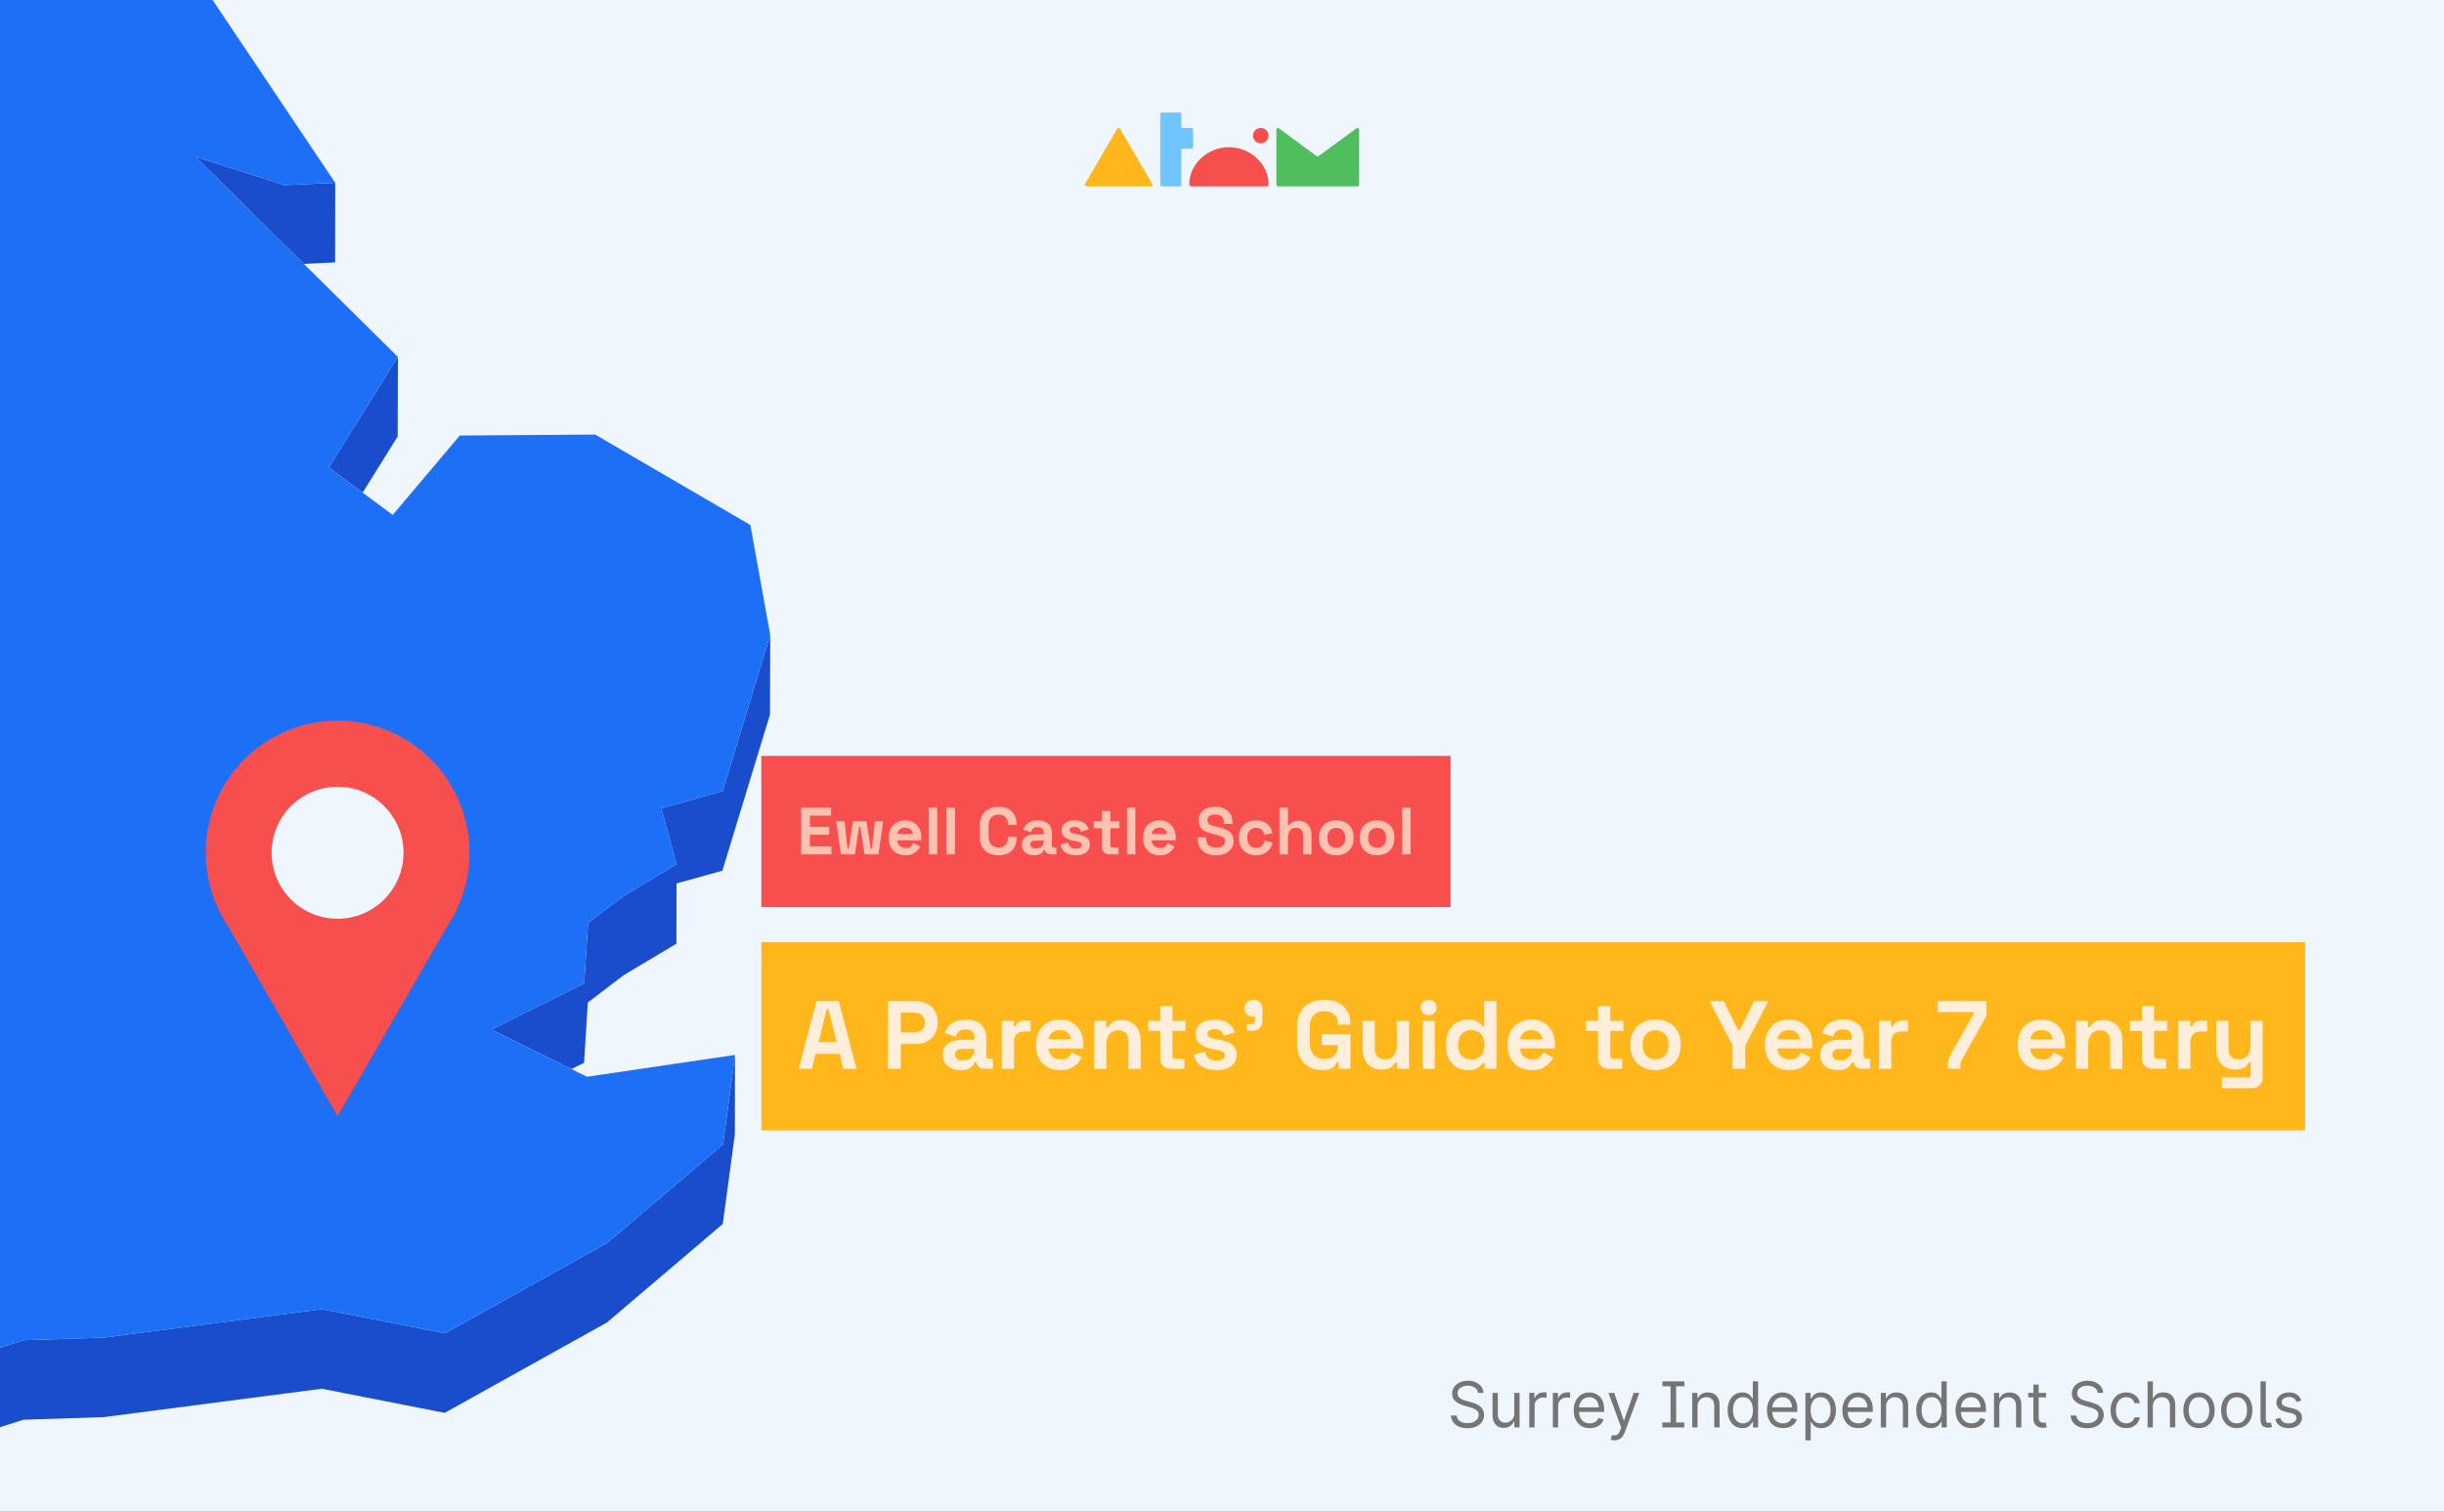<?xml version="1.0" encoding="utf-8"?>
<svg xmlns="http://www.w3.org/2000/svg" fill="none" height="860" viewBox="0 0 1390 860" width="1390">
<rect x="0" y="0" width="1390" height="860" fill="#333333" stroke="none"/>
<g clip-path="url(#clip0_929_1347)">
<path d="M1390 0H0V860H1390V0Z" fill="#F0F6FE"/>
<path d="M172.794 150.127L190.583 149.268L190.661 104.004L161.792 105.33L111.156 89.176L161.714 139.201L172.794 150.127Z" fill="#194DCC"/>
<path d="M206.263 280.223L226.159 248.303L226.315 203.039L186.992 266.019L206.263 280.223Z" fill="#194DCC"/>
<path d="M410.999 450.044L376.123 459.8L384.783 491.641L354.823 509.591L334.459 525.043L332.274 559.382L279.531 585.682L325.018 608.159L332.196 604.569L334.303 570.308L354.667 554.777L384.705 536.828L384.783 502.567L410.843 495.309L437.917 406.497L438.072 361.232L410.999 450.044Z" fill="#194DCC"/>
<path d="M345.378 707.04L253.078 758.47L183.17 744.734L59.27 760.889L13.549 762.372L-44.109 780.556L-60.806 809.041L-129.309 821.294L-154.667 803.734L-282.233 810.446L-295.107 867.339L-338.175 897.151L-470.735 883.806L-519.889 913.774L-528.082 943.351L-543.53 964.741L-567.873 935.311L-619.524 942.811L-619.68 987.991L-567.951 980.581L-543.686 1010L-528.238 988.621L-519.967 958.961L-470.813 929.071L-338.331 942.421L-295.185 912.604L-282.389 855.711L-154.823 848.999L-129.387 866.559L-60.884 854.306L-44.187 825.821L13.393 807.637L59.114 806.154L183.014 789.999L252.922 803.734L345.222 752.304L411.073 696.27L417.939 645.386L418.017 600.121L411.229 651.005L345.378 707.04Z" fill="#194DCC"/>
<path d="M332.269 559.382L334.454 525.043L354.818 509.591L384.778 491.641L376.118 459.8L410.994 450.044L438.068 361.232L426.754 298.642L338.511 247.212L261.503 247.758L223.35 292.945L206.263 280.224L186.992 266.02L226.315 203.04L172.792 150.127L161.712 139.201L111.154 89.176L161.791 105.33L190.659 104.004L61.766 -88.215L-5.88 -111.004L-64.708 -274.893L-68.688 -318.675L-206.709 -430.042L-231.754 -422.159L-263.509 -412.17L-279.972 -407.019L-310.089 -417.477L-263.431 -454.469L-198.595 -480.847L-225.825 -505.197L-244.628 -521.898L-144.603 -672.754L-136.489 -717.707L-105.436 -753.372L-164.733 -806.207L-327.176 -798.013L-371.024 -775.848L-417.213 -752.514L-365.953 -828.449L-370.634 -831.961L-396.225 -850.769L-282.703 -967.287L-286.448 -988.592L-278.178 -1017L-320.31 -1016.69L-453.572 -966.194L-465.821 -998.036L-490.866 -965.96L-505.535 -1003.66L-525.977 -997.645L-564.832 -866.144L-536.9 -830.868L-564.91 -830.712L-593.466 -830.478L-616.795 -719.268L-593.7 -688.675L-599.318 -650.746L-605.169 -611.725L-668.679 -577.074L-662.282 -521.586L-666.651 -512.845L-686 -474.136L-664.31 -465.941L-548.291 -568.411L-543.375 -553.037L-548.369 -544.998L-577.939 -497.08L-596.899 -466.41L-589.409 -427.466L-592.998 -399.917L-611.099 -258.27L-590.657 -258.426L-563.739 -369.715L-550.554 -375.724L-515.522 -353.482L-463.247 -291.204L-480.333 -266.152L-510.918 -221.122L-517.784 -169.067L-540.723 -168.911L-498.591 -98.283L-486.029 -105.385L-481.504 -143.313L-431.882 -105.775L-398.41 -135.587L-329.906 -154.942L-266.318 -178.979L-302.442 -120.135L-328.19 -78.148L-294.016 -14.543L-275.759 18.469L-227.541 28.771L-252.508 67.948L-251.962 145.912L-240.961 173.071L-252.118 178.3L-252.196 178.378L-261.325 182.671L-253.991 207.41L-261.403 206.942L-337.084 202.103L-387.487 222.55L-434.69 182.593L-466.992 205.303L-413.78 251.036L-438.67 274.995L-480.724 315.343L-448.266 322.211L-389.359 293.413L-368.293 377.231L-377.188 387.532L-447.252 468.775L-555.079 518.02L-529.644 546.115L-548.837 561.645L-542.751 571.089L-512.479 589.819L-471.673 578.893L-420.022 557.275L-331.779 605.115L-275.057 637.815L-165.903 574.522L-222.001 643.356L-224.03 653.423L-229.023 678.943L-268.347 679.177H-275.135L-281.845 679.256L-304.783 679.412L-407.07 694.24L-421.192 734.588L-478.461 805.919L-529.8 866.558L-599.318 910.73L-619.525 942.81L-567.875 935.31L-543.532 964.74L-528.083 943.35L-519.891 913.773L-470.737 883.805L-338.177 897.151L-295.108 867.338L-282.235 810.445L-154.668 803.734L-129.311 821.293L-60.807 809.04L-44.111 780.555L13.548 762.371L59.269 760.888L183.169 744.733L253.077 758.469L345.377 707.039L411.228 651.004L418.016 600.12L333.83 612.529L325.013 608.159L279.526 585.682L332.269 559.382Z" fill="#1D6FF5"/>
<path d="M267.003 485.114C267.017 473.37 264.28 461.787 259.013 451.294C253.746 440.801 246.095 431.691 236.675 424.695C227.255 417.699 216.328 413.013 204.772 411.013C193.215 409.012 181.352 409.753 170.133 413.176C158.915 416.598 148.654 422.608 140.174 430.721C131.695 438.834 125.234 448.825 121.309 459.892C117.385 470.959 116.106 482.793 117.576 494.445C119.046 506.096 123.224 517.24 129.774 526.982L160.903 580.953L192.013 634.943L223.142 580.953L254.233 527.058C262.582 514.67 267.03 500.06 267.003 485.114Z" fill="#F74E4E"/>
<path d="M191.995 522.643C212.703 522.643 229.491 505.832 229.491 485.095C229.491 464.358 212.703 447.548 191.995 447.548C171.287 447.548 154.5 464.358 154.5 485.095C154.5 505.832 171.287 522.643 191.995 522.643Z" fill="#F0F6FE"/>
<path d="M721.495 105.047C721.49 105.304 721.382 105.548 721.195 105.726C721.008 105.904 720.757 106.003 720.497 106H677.363C677.101 106 676.85 105.897 676.664 105.715C676.479 105.532 676.375 105.284 676.375 105.026C676.375 93.249 686.797 83.731 698.935 83.731C711.073 83.731 721.495 93.196 721.495 104.972V105.047Z" fill="#F74E4E"/>
<path d="M717.042 81.515C719.494 81.515 721.482 79.555 721.482 77.137C721.482 74.718 719.494 72.758 717.042 72.758C714.59 72.758 712.602 74.718 712.602 77.137C712.602 79.555 714.59 81.515 717.042 81.515Z" fill="#F74E4E"/>
<path d="M655.454 105.015C655.454 105.276 655.349 105.527 655.162 105.712C654.975 105.896 654.721 106 654.456 106H617.999C617.734 106 617.48 105.896 617.293 105.712C617.105 105.527 617 105.276 617 105.015C617.007 104.821 617.067 104.632 617.174 104.469L635.391 73.197C635.488 73.066 635.613 72.959 635.758 72.883C635.903 72.807 636.063 72.764 636.227 72.758C636.391 72.759 636.551 72.799 636.695 72.876C636.839 72.952 636.962 73.063 637.052 73.197L655.281 104.469C655.393 104.63 655.453 104.82 655.454 105.015Z" fill="#FFB71B"/>
<path d="M772.091 72.758C771.909 72.759 771.734 72.82 771.591 72.929L749.878 88.796C749.731 88.904 749.551 88.961 749.367 88.956C749.204 88.959 749.044 88.91 748.911 88.817H748.846L727.317 72.983C727.178 72.882 727.012 72.826 726.84 72.822C726.588 72.836 726.352 72.947 726.184 73.132C726.015 73.316 725.927 73.559 725.939 73.807V105.026C725.933 105.148 725.951 105.27 725.994 105.386C726.036 105.501 726.101 105.607 726.184 105.697C726.268 105.788 726.369 105.861 726.481 105.913C726.594 105.965 726.716 105.995 726.84 106H772.091C772.342 105.989 772.579 105.88 772.75 105.698C772.92 105.515 773.011 105.274 773.002 105.026V73.743C773.011 73.494 772.921 73.251 772.75 73.067C772.58 72.883 772.343 72.772 772.091 72.758Z" fill="#4FBF5E"/>
<path d="M677.594 72.811H672.372C672.241 72.808 672.117 72.755 672.026 72.663C671.934 72.571 671.883 72.448 671.883 72.319V64.985C671.883 64.855 671.857 64.726 671.806 64.606C671.755 64.486 671.681 64.376 671.587 64.285C671.493 64.193 671.382 64.121 671.259 64.072C671.137 64.023 671.006 63.999 670.874 64H660.896C660.631 64 660.377 64.104 660.19 64.289C660.003 64.473 659.898 64.724 659.898 64.985V105.026C659.9 105.285 660.007 105.533 660.194 105.715C660.381 105.898 660.633 106 660.896 106H670.874C671.137 106 671.389 105.898 671.576 105.715C671.763 105.533 671.87 105.285 671.872 105.026V85.112C671.871 85.048 671.883 84.985 671.907 84.925C671.93 84.865 671.966 84.811 672.012 84.765C672.057 84.719 672.112 84.683 672.172 84.658C672.232 84.633 672.296 84.62 672.361 84.62H677.594C677.859 84.62 678.113 84.516 678.3 84.332C678.488 84.147 678.593 83.896 678.593 83.635V73.796C678.593 73.535 678.488 73.284 678.3 73.1C678.113 72.915 677.859 72.811 677.594 72.811Z" fill="#71C5FF"/>
<path d="M840.625 792.364C840.472 791.068 839.85 790.062 838.759 789.347C837.668 788.631 836.33 788.273 834.745 788.273C833.586 788.273 832.571 788.46 831.702 788.835C830.841 789.21 830.168 789.726 829.682 790.382C829.205 791.038 828.966 791.784 828.966 792.619C828.966 793.318 829.132 793.919 829.465 794.422C829.806 794.916 830.24 795.33 830.769 795.662C831.297 795.986 831.851 796.254 832.431 796.467C833.01 796.672 833.543 796.838 834.029 796.966L836.688 797.682C837.37 797.861 838.128 798.108 838.963 798.423C839.807 798.739 840.613 799.169 841.38 799.714C842.155 800.251 842.794 800.942 843.297 801.786C843.8 802.629 844.051 803.665 844.051 804.892C844.051 806.307 843.681 807.585 842.939 808.727C842.206 809.869 841.132 810.777 839.718 811.45C838.311 812.124 836.603 812.46 834.591 812.46C832.716 812.46 831.093 812.158 829.721 811.553C828.357 810.947 827.283 810.104 826.499 809.021C825.723 807.939 825.284 806.682 825.182 805.25H828.455C828.54 806.239 828.873 807.057 829.452 807.705C830.04 808.344 830.782 808.821 831.676 809.136C832.58 809.443 833.551 809.597 834.591 809.597C835.801 809.597 836.888 809.401 837.851 809.009C838.814 808.608 839.577 808.054 840.14 807.347C840.702 806.631 840.983 805.795 840.983 804.841C840.983 803.972 840.74 803.264 840.255 802.719C839.769 802.173 839.13 801.73 838.337 801.389C837.544 801.048 836.688 800.75 835.767 800.494L832.546 799.574C830.5 798.986 828.881 798.146 827.688 797.055C826.495 795.964 825.898 794.537 825.898 792.773C825.898 791.307 826.294 790.028 827.087 788.938C827.888 787.838 828.962 786.986 830.309 786.381C831.664 785.767 833.176 785.46 834.847 785.46C836.534 785.46 838.034 785.763 839.347 786.368C840.659 786.964 841.699 787.783 842.466 788.822C843.242 789.862 843.651 791.043 843.694 792.364H840.625ZM861.23 803.972V792.364H864.247V812H861.23V808.676H861.026C860.565 809.673 859.849 810.521 858.878 811.22C857.906 811.911 856.679 812.256 855.196 812.256C853.969 812.256 852.878 811.987 851.923 811.45C850.969 810.905 850.219 810.087 849.673 808.996C849.128 807.896 848.855 806.511 848.855 804.841V792.364H851.872V804.636C851.872 806.068 852.273 807.21 853.074 808.062C853.884 808.915 854.915 809.341 856.168 809.341C856.918 809.341 857.68 809.149 858.456 808.766C859.24 808.382 859.896 807.794 860.425 807.001C860.962 806.209 861.23 805.199 861.23 803.972ZM869.773 812V792.364H872.688V795.33H872.892C873.25 794.358 873.898 793.57 874.836 792.964C875.773 792.359 876.83 792.057 878.006 792.057C878.228 792.057 878.505 792.061 878.837 792.07C879.169 792.078 879.421 792.091 879.591 792.108V795.176C879.489 795.151 879.255 795.112 878.888 795.061C878.53 795.001 878.151 794.972 877.75 794.972C876.796 794.972 875.944 795.172 875.194 795.572C874.452 795.964 873.864 796.51 873.429 797.209C873.003 797.899 872.79 798.687 872.79 799.574V812H869.773ZM883.168 812V792.364H886.082V795.33H886.287C886.645 794.358 887.293 793.57 888.23 792.964C889.168 792.359 890.224 792.057 891.401 792.057C891.622 792.057 891.899 792.061 892.232 792.07C892.564 792.078 892.815 792.091 892.986 792.108V795.176C892.884 795.151 892.649 795.112 892.283 795.061C891.925 795.001 891.545 794.972 891.145 794.972C890.19 794.972 889.338 795.172 888.588 795.572C887.847 795.964 887.259 796.51 886.824 797.209C886.398 797.899 886.185 798.687 886.185 799.574V812H883.168ZM904.197 812.409C902.305 812.409 900.673 811.991 899.301 811.156C897.938 810.312 896.885 809.136 896.143 807.628C895.411 806.111 895.044 804.347 895.044 802.335C895.044 800.324 895.411 798.551 896.143 797.017C896.885 795.474 897.916 794.273 899.237 793.412C900.567 792.543 902.118 792.108 903.891 792.108C904.913 792.108 905.923 792.278 906.92 792.619C907.918 792.96 908.825 793.514 909.643 794.281C910.462 795.04 911.114 796.045 911.599 797.298C912.085 798.551 912.328 800.094 912.328 801.926V803.205H897.192V800.597H909.26C909.26 799.489 909.038 798.5 908.595 797.631C908.161 796.761 907.538 796.075 906.729 795.572C905.928 795.07 904.982 794.818 903.891 794.818C902.689 794.818 901.649 795.116 900.771 795.713C899.902 796.301 899.233 797.068 898.764 798.014C898.295 798.96 898.061 799.974 898.061 801.057V802.795C898.061 804.278 898.317 805.536 898.828 806.567C899.348 807.589 900.068 808.369 900.989 808.906C901.909 809.435 902.979 809.699 904.197 809.699C904.99 809.699 905.706 809.588 906.345 809.366C906.993 809.136 907.551 808.795 908.02 808.344C908.489 807.884 908.851 807.312 909.107 806.631L912.021 807.449C911.714 808.438 911.199 809.307 910.474 810.057C909.75 810.798 908.855 811.378 907.79 811.795C906.724 812.205 905.527 812.409 904.197 812.409ZM918.263 819.364C917.752 819.364 917.296 819.321 916.895 819.236C916.495 819.159 916.218 819.082 916.064 819.006L916.831 816.347C917.564 816.534 918.212 816.602 918.775 816.551C919.337 816.5 919.836 816.249 920.27 815.797C920.713 815.354 921.118 814.634 921.485 813.636L922.047 812.102L914.786 792.364H918.059L923.479 808.011H923.684L929.104 792.364H932.377L924.042 814.864C923.667 815.878 923.202 816.717 922.648 817.382C922.094 818.055 921.451 818.554 920.718 818.878C919.993 819.202 919.175 819.364 918.263 819.364ZM945.461 788.631V785.818H957.939V788.631H945.461ZM945.461 812V809.188H957.939V812H945.461ZM953.285 785.818V812H950.115V785.818H953.285ZM965.462 800.188V812H962.445V792.364H965.36V795.432H965.615C966.076 794.435 966.775 793.634 967.712 793.028C968.65 792.415 969.86 792.108 971.343 792.108C972.672 792.108 973.836 792.381 974.833 792.926C975.83 793.463 976.605 794.281 977.159 795.381C977.713 796.472 977.99 797.852 977.99 799.523V812H974.973V799.727C974.973 798.185 974.573 796.983 973.772 796.122C972.971 795.253 971.871 794.818 970.473 794.818C969.51 794.818 968.65 795.027 967.891 795.445C967.141 795.862 966.549 796.472 966.114 797.273C965.679 798.074 965.462 799.045 965.462 800.188ZM990.918 812.409C989.282 812.409 987.837 811.996 986.585 811.169C985.332 810.334 984.352 809.158 983.644 807.641C982.937 806.115 982.583 804.312 982.583 802.233C982.583 800.17 982.937 798.381 983.644 796.864C984.352 795.347 985.336 794.175 986.597 793.348C987.859 792.521 989.316 792.108 990.969 792.108C992.248 792.108 993.258 792.321 993.999 792.747C994.749 793.165 995.32 793.642 995.712 794.179C996.113 794.707 996.424 795.142 996.646 795.483H996.901V785.818H999.918V812H997.004V808.983H996.646C996.424 809.341 996.109 809.793 995.7 810.338C995.29 810.875 994.707 811.357 993.948 811.783C993.19 812.2 992.18 812.409 990.918 812.409ZM991.327 809.699C992.538 809.699 993.56 809.384 994.396 808.753C995.231 808.114 995.866 807.232 996.3 806.107C996.735 804.973 996.952 803.665 996.952 802.182C996.952 800.716 996.739 799.433 996.313 798.334C995.887 797.226 995.256 796.365 994.421 795.751C993.586 795.129 992.555 794.818 991.327 794.818C990.049 794.818 988.984 795.146 988.131 795.803C987.288 796.45 986.653 797.332 986.227 798.449C985.809 799.557 985.6 800.801 985.6 802.182C985.6 803.58 985.813 804.849 986.239 805.991C986.674 807.125 987.313 808.028 988.157 808.702C989.009 809.366 990.066 809.699 991.327 809.699ZM1014.1 812.409C1012.2 812.409 1010.57 811.991 1009.2 811.156C1007.84 810.312 1006.78 809.136 1006.04 807.628C1005.31 806.111 1004.94 804.347 1004.94 802.335C1004.94 800.324 1005.31 798.551 1006.04 797.017C1006.78 795.474 1007.81 794.273 1009.14 793.412C1010.47 792.543 1012.02 792.108 1013.79 792.108C1014.81 792.108 1015.82 792.278 1016.82 792.619C1017.82 792.96 1018.72 793.514 1019.54 794.281C1020.36 795.04 1021.01 796.045 1021.5 797.298C1021.98 798.551 1022.23 800.094 1022.23 801.926V803.205H1007.09V800.597H1019.16C1019.16 799.489 1018.94 798.5 1018.49 797.631C1018.06 796.761 1017.44 796.075 1016.63 795.572C1015.83 795.07 1014.88 794.818 1013.79 794.818C1012.59 794.818 1011.55 795.116 1010.67 795.713C1009.8 796.301 1009.13 797.068 1008.66 798.014C1008.19 798.96 1007.96 799.974 1007.96 801.057V802.795C1007.96 804.278 1008.22 805.536 1008.73 806.567C1009.25 807.589 1009.97 808.369 1010.89 808.906C1011.81 809.435 1012.88 809.699 1014.1 809.699C1014.89 809.699 1015.6 809.588 1016.24 809.366C1016.89 809.136 1017.45 808.795 1017.92 808.344C1018.39 807.884 1018.75 807.312 1019 806.631L1021.92 807.449C1021.61 808.438 1021.1 809.307 1020.37 810.057C1019.65 810.798 1018.75 811.378 1017.69 811.795C1016.62 812.205 1015.43 812.409 1014.1 812.409ZM1026.82 819.364V792.364H1029.73V795.483H1030.09C1030.31 795.142 1030.62 794.707 1031.01 794.179C1031.41 793.642 1031.98 793.165 1032.72 792.747C1033.47 792.321 1034.49 792.108 1035.76 792.108C1037.42 792.108 1038.88 792.521 1040.14 793.348C1041.4 794.175 1042.38 795.347 1043.09 796.864C1043.8 798.381 1044.15 800.17 1044.15 802.233C1044.15 804.312 1043.8 806.115 1043.09 807.641C1042.38 809.158 1041.4 810.334 1040.15 811.169C1038.9 811.996 1037.45 812.409 1035.82 812.409C1034.55 812.409 1033.54 812.2 1032.79 811.783C1032.03 811.357 1031.44 810.875 1031.03 810.338C1030.63 809.793 1030.31 809.341 1030.09 808.983H1029.83V819.364H1026.82ZM1029.78 802.182C1029.78 803.665 1030 804.973 1030.43 806.107C1030.87 807.232 1031.5 808.114 1032.34 808.753C1033.17 809.384 1034.2 809.699 1035.41 809.699C1036.67 809.699 1037.72 809.366 1038.56 808.702C1039.42 808.028 1040.06 807.125 1040.48 805.991C1040.92 804.849 1041.13 803.58 1041.13 802.182C1041.13 800.801 1040.92 799.557 1040.5 798.449C1040.08 797.332 1039.44 796.45 1038.59 795.803C1037.75 795.146 1036.69 794.818 1035.41 794.818C1034.18 794.818 1033.15 795.129 1032.31 795.751C1031.48 796.365 1030.85 797.226 1030.42 798.334C1030 799.433 1029.78 800.716 1029.78 802.182ZM1056.99 812.409C1055.09 812.409 1053.46 811.991 1052.09 811.156C1050.73 810.312 1049.67 809.136 1048.93 807.628C1048.2 806.111 1047.83 804.347 1047.83 802.335C1047.83 800.324 1048.2 798.551 1048.93 797.017C1049.67 795.474 1050.71 794.273 1052.03 793.412C1053.36 792.543 1054.91 792.108 1056.68 792.108C1057.7 792.108 1058.71 792.278 1059.71 792.619C1060.71 792.96 1061.61 793.514 1062.43 794.281C1063.25 795.04 1063.9 796.045 1064.39 797.298C1064.87 798.551 1065.12 800.094 1065.12 801.926V803.205H1049.98V800.597H1062.05C1062.05 799.489 1061.83 798.5 1061.38 797.631C1060.95 796.761 1060.33 796.075 1059.52 795.572C1058.72 795.07 1057.77 794.818 1056.68 794.818C1055.48 794.818 1054.44 795.116 1053.56 795.713C1052.69 796.301 1052.02 797.068 1051.55 798.014C1051.08 798.96 1050.85 799.974 1050.85 801.057V802.795C1050.85 804.278 1051.11 805.536 1051.62 806.567C1052.14 807.589 1052.86 808.369 1053.78 808.906C1054.7 809.435 1055.77 809.699 1056.99 809.699C1057.78 809.699 1058.5 809.588 1059.13 809.366C1059.78 809.136 1060.34 808.795 1060.81 808.344C1061.28 807.884 1061.64 807.312 1061.9 806.631L1064.81 807.449C1064.5 808.438 1063.99 809.307 1063.26 810.057C1062.54 810.798 1061.64 811.378 1060.58 811.795C1059.51 812.205 1058.32 812.409 1056.99 812.409ZM1072.72 800.188V812H1069.71V792.364H1072.62V795.432H1072.88C1073.34 794.435 1074.04 793.634 1074.97 793.028C1075.91 792.415 1077.12 792.108 1078.6 792.108C1079.93 792.108 1081.1 792.381 1082.09 792.926C1083.09 793.463 1083.87 794.281 1084.42 795.381C1084.98 796.472 1085.25 797.852 1085.25 799.523V812H1082.24V799.727C1082.24 798.185 1081.83 796.983 1081.03 796.122C1080.23 795.253 1079.13 794.818 1077.74 794.818C1076.77 794.818 1075.91 795.027 1075.15 795.445C1074.4 795.862 1073.81 796.472 1073.38 797.273C1072.94 798.074 1072.72 799.045 1072.72 800.188ZM1098.18 812.409C1096.54 812.409 1095.1 811.996 1093.85 811.169C1092.59 810.334 1091.61 809.158 1090.91 807.641C1090.2 806.115 1089.84 804.312 1089.84 802.233C1089.84 800.17 1090.2 798.381 1090.91 796.864C1091.61 795.347 1092.6 794.175 1093.86 793.348C1095.12 792.521 1096.58 792.108 1098.23 792.108C1099.51 792.108 1100.52 792.321 1101.26 792.747C1102.01 793.165 1102.58 793.642 1102.97 794.179C1103.37 794.707 1103.69 795.142 1103.91 795.483H1104.16V785.818H1107.18V812H1104.27V808.983H1103.91C1103.69 809.341 1103.37 809.793 1102.96 810.338C1102.55 810.875 1101.97 811.357 1101.21 811.783C1100.45 812.2 1099.44 812.409 1098.18 812.409ZM1098.59 809.699C1099.8 809.699 1100.82 809.384 1101.66 808.753C1102.49 808.114 1103.13 807.232 1103.56 806.107C1104 804.973 1104.21 803.665 1104.21 802.182C1104.21 800.716 1104 799.433 1103.57 798.334C1103.15 797.226 1102.52 796.365 1101.68 795.751C1100.85 795.129 1099.82 794.818 1098.59 794.818C1097.31 794.818 1096.25 795.146 1095.39 795.803C1094.55 796.45 1093.91 797.332 1093.49 798.449C1093.07 799.557 1092.86 800.801 1092.86 802.182C1092.86 803.58 1093.07 804.849 1093.5 805.991C1093.94 807.125 1094.57 808.028 1095.42 808.702C1096.27 809.366 1097.33 809.699 1098.59 809.699ZM1121.36 812.409C1119.47 812.409 1117.83 811.991 1116.46 811.156C1115.1 810.312 1114.05 809.136 1113.3 807.628C1112.57 806.111 1112.2 804.347 1112.2 802.335C1112.2 800.324 1112.57 798.551 1113.3 797.017C1114.05 795.474 1115.08 794.273 1116.4 793.412C1117.73 792.543 1119.28 792.108 1121.05 792.108C1122.07 792.108 1123.08 792.278 1124.08 792.619C1125.08 792.96 1125.99 793.514 1126.8 794.281C1127.62 795.04 1128.27 796.045 1128.76 797.298C1129.25 798.551 1129.49 800.094 1129.49 801.926V803.205H1114.35V800.597H1126.42C1126.42 799.489 1126.2 798.5 1125.76 797.631C1125.32 796.761 1124.7 796.075 1123.89 795.572C1123.09 795.07 1122.14 794.818 1121.05 794.818C1119.85 794.818 1118.81 795.116 1117.93 795.713C1117.06 796.301 1116.39 797.068 1115.92 798.014C1115.46 798.96 1115.22 799.974 1115.22 801.057V802.795C1115.22 804.278 1115.48 805.536 1115.99 806.567C1116.51 807.589 1117.23 808.369 1118.15 808.906C1119.07 809.435 1120.14 809.699 1121.36 809.699C1122.15 809.699 1122.87 809.588 1123.51 809.366C1124.15 809.136 1124.71 808.795 1125.18 808.344C1125.65 807.884 1126.01 807.312 1126.27 806.631L1129.18 807.449C1128.87 808.438 1128.36 809.307 1127.63 810.057C1126.91 810.798 1126.02 811.378 1124.95 811.795C1123.88 812.205 1122.69 812.409 1121.36 812.409ZM1137.09 800.188V812H1134.08V792.364H1136.99V795.432H1137.25C1137.71 794.435 1138.41 793.634 1139.34 793.028C1140.28 792.415 1141.49 792.108 1142.98 792.108C1144.31 792.108 1145.47 792.381 1146.47 792.926C1147.46 793.463 1148.24 794.281 1148.79 795.381C1149.35 796.472 1149.62 797.852 1149.62 799.523V812H1146.61V799.727C1146.61 798.185 1146.21 796.983 1145.4 796.122C1144.6 795.253 1143.5 794.818 1142.11 794.818C1141.14 794.818 1140.28 795.027 1139.52 795.445C1138.77 795.862 1138.18 796.472 1137.75 797.273C1137.31 798.074 1137.09 799.045 1137.09 800.188ZM1163.68 792.364V794.92H1153.5V792.364H1163.68ZM1156.47 787.659H1159.48V806.375C1159.48 807.227 1159.61 807.866 1159.85 808.293C1160.11 808.71 1160.43 808.991 1160.83 809.136C1161.23 809.273 1161.65 809.341 1162.09 809.341C1162.42 809.341 1162.7 809.324 1162.91 809.29C1163.12 809.247 1163.29 809.213 1163.42 809.188L1164.03 811.898C1163.83 811.974 1163.54 812.051 1163.18 812.128C1162.81 812.213 1162.35 812.256 1161.78 812.256C1160.93 812.256 1160.1 812.072 1159.28 811.706C1158.47 811.339 1157.8 810.781 1157.26 810.031C1156.73 809.281 1156.47 808.335 1156.47 807.193V787.659ZM1193.07 792.364C1192.91 791.068 1192.29 790.062 1191.2 789.347C1190.11 788.631 1188.77 788.273 1187.19 788.273C1186.03 788.273 1185.01 788.46 1184.14 788.835C1183.28 789.21 1182.61 789.726 1182.12 790.382C1181.65 791.038 1181.41 791.784 1181.41 792.619C1181.41 793.318 1181.57 793.919 1181.91 794.422C1182.25 794.916 1182.68 795.33 1183.21 795.662C1183.74 795.986 1184.29 796.254 1184.87 796.467C1185.45 796.672 1185.98 796.838 1186.47 796.966L1189.13 797.682C1189.81 797.861 1190.57 798.108 1191.4 798.423C1192.25 798.739 1193.05 799.169 1193.82 799.714C1194.6 800.251 1195.24 800.942 1195.74 801.786C1196.24 802.629 1196.49 803.665 1196.49 804.892C1196.49 806.307 1196.12 807.585 1195.38 808.727C1194.65 809.869 1193.57 810.777 1192.16 811.45C1190.75 812.124 1189.04 812.46 1187.03 812.46C1185.16 812.46 1183.53 812.158 1182.16 811.553C1180.8 810.947 1179.72 810.104 1178.94 809.021C1178.16 807.939 1177.73 806.682 1177.62 805.25H1180.9C1180.98 806.239 1181.31 807.057 1181.89 807.705C1182.48 808.344 1183.22 808.821 1184.12 809.136C1185.02 809.443 1185.99 809.597 1187.03 809.597C1188.24 809.597 1189.33 809.401 1190.29 809.009C1191.26 808.608 1192.02 808.054 1192.58 807.347C1193.14 806.631 1193.42 805.795 1193.42 804.841C1193.42 803.972 1193.18 803.264 1192.7 802.719C1192.21 802.173 1191.57 801.73 1190.78 801.389C1189.99 801.048 1189.13 800.75 1188.21 800.494L1184.99 799.574C1182.94 798.986 1181.32 798.146 1180.13 797.055C1178.94 795.964 1178.34 794.537 1178.34 792.773C1178.34 791.307 1178.74 790.028 1179.53 788.938C1180.33 787.838 1181.4 786.986 1182.75 786.381C1184.11 785.767 1185.62 785.46 1187.29 785.46C1188.98 785.46 1190.48 785.763 1191.79 786.368C1193.1 786.964 1194.14 787.783 1194.91 788.822C1195.68 789.862 1196.09 791.043 1196.13 792.364H1193.07ZM1209.27 812.409C1207.43 812.409 1205.85 811.974 1204.52 811.105C1203.19 810.236 1202.17 809.038 1201.45 807.513C1200.73 805.987 1200.38 804.244 1200.38 802.284C1200.38 800.29 1200.74 798.53 1201.48 797.004C1202.22 795.47 1203.25 794.273 1204.57 793.412C1205.9 792.543 1207.45 792.108 1209.22 792.108C1210.6 792.108 1211.85 792.364 1212.96 792.875C1214.06 793.386 1214.97 794.102 1215.68 795.023C1216.39 795.943 1216.82 797.017 1217 798.244H1213.98C1213.75 797.349 1213.24 796.557 1212.44 795.866C1211.66 795.168 1210.6 794.818 1209.27 794.818C1208.1 794.818 1207.07 795.125 1206.18 795.739C1205.3 796.344 1204.62 797.2 1204.12 798.308C1203.64 799.408 1203.39 800.699 1203.39 802.182C1203.39 803.699 1203.63 805.02 1204.11 806.145C1204.59 807.27 1205.28 808.143 1206.15 808.766C1207.04 809.388 1208.08 809.699 1209.27 809.699C1210.06 809.699 1210.77 809.562 1211.41 809.29C1212.05 809.017 1212.59 808.625 1213.03 808.114C1213.48 807.602 1213.79 806.989 1213.98 806.273H1217C1216.82 807.432 1216.4 808.476 1215.73 809.405C1215.06 810.325 1214.18 811.058 1213.08 811.604C1211.99 812.141 1210.72 812.409 1209.27 812.409ZM1224.42 800.188V812H1221.41V785.818H1224.42V795.432H1224.68C1225.14 794.418 1225.83 793.612 1226.75 793.016C1227.68 792.411 1228.91 792.108 1230.46 792.108C1231.8 792.108 1232.97 792.376 1233.97 792.913C1234.98 793.442 1235.76 794.256 1236.31 795.355C1236.87 796.446 1237.16 797.835 1237.16 799.523V812H1234.14V799.727C1234.14 798.168 1233.73 796.962 1232.92 796.109C1232.12 795.249 1231.01 794.818 1229.59 794.818C1228.6 794.818 1227.71 795.027 1226.93 795.445C1226.15 795.862 1225.54 796.472 1225.09 797.273C1224.64 798.074 1224.42 799.045 1224.42 800.188ZM1250.65 812.409C1248.88 812.409 1247.32 811.987 1245.99 811.143C1244.66 810.3 1243.62 809.119 1242.87 807.602C1242.13 806.085 1241.75 804.312 1241.75 802.284C1241.75 800.239 1242.13 798.453 1242.87 796.928C1243.62 795.402 1244.66 794.217 1245.99 793.374C1247.32 792.53 1248.88 792.108 1250.65 792.108C1252.43 792.108 1253.98 792.53 1255.31 793.374C1256.64 794.217 1257.68 795.402 1258.43 796.928C1259.18 798.453 1259.55 800.239 1259.55 802.284C1259.55 804.312 1259.18 806.085 1258.43 807.602C1257.68 809.119 1256.64 810.3 1255.31 811.143C1253.98 811.987 1252.43 812.409 1250.65 812.409ZM1250.65 809.699C1252 809.699 1253.11 809.354 1253.98 808.663C1254.85 807.973 1255.49 807.065 1255.91 805.94C1256.32 804.815 1256.53 803.597 1256.53 802.284C1256.53 800.972 1256.32 799.749 1255.91 798.615C1255.49 797.482 1254.85 796.565 1253.98 795.866C1253.11 795.168 1252 794.818 1250.65 794.818C1249.31 794.818 1248.2 795.168 1247.33 795.866C1246.46 796.565 1245.82 797.482 1245.4 798.615C1244.98 799.749 1244.77 800.972 1244.77 802.284C1244.77 803.597 1244.98 804.815 1245.4 805.94C1245.82 807.065 1246.46 807.973 1247.33 808.663C1248.2 809.354 1249.31 809.699 1250.65 809.699ZM1272.13 812.409C1270.36 812.409 1268.81 811.987 1267.47 811.143C1266.14 810.3 1265.1 809.119 1264.35 807.602C1263.61 806.085 1263.24 804.312 1263.24 802.284C1263.24 800.239 1263.61 798.453 1264.35 796.928C1265.1 795.402 1266.14 794.217 1267.47 793.374C1268.81 792.53 1270.36 792.108 1272.13 792.108C1273.91 792.108 1275.46 792.53 1276.79 793.374C1278.12 794.217 1279.16 795.402 1279.91 796.928C1280.66 798.453 1281.03 800.239 1281.03 802.284C1281.03 804.312 1280.66 806.085 1279.91 807.602C1279.16 809.119 1278.12 810.3 1276.79 811.143C1275.46 811.987 1273.91 812.409 1272.13 812.409ZM1272.13 809.699C1273.48 809.699 1274.59 809.354 1275.46 808.663C1276.33 807.973 1276.97 807.065 1277.39 805.94C1277.81 804.815 1278.01 803.597 1278.01 802.284C1278.01 800.972 1277.81 799.749 1277.39 798.615C1276.97 797.482 1276.33 796.565 1275.46 795.866C1274.59 795.168 1273.48 794.818 1272.13 794.818C1270.79 794.818 1269.68 795.168 1268.81 795.866C1267.94 796.565 1267.3 797.482 1266.88 798.615C1266.46 799.749 1266.25 800.972 1266.25 802.284C1266.25 803.597 1266.46 804.815 1266.88 805.94C1267.3 807.065 1267.94 807.973 1268.81 808.663C1269.68 809.354 1270.79 809.699 1272.13 809.699ZM1285.64 785.818H1288.65V806.886C1288.65 807.841 1288.76 808.51 1288.97 808.893C1289.19 809.277 1289.63 809.46 1290.29 809.443C1290.65 809.426 1290.91 809.401 1291.08 809.366C1291.26 809.324 1291.42 809.281 1291.57 809.239L1292.18 811.847C1291.92 811.923 1291.59 811.991 1291.18 812.051C1290.78 812.119 1290.37 812.153 1289.93 812.153C1288.5 812.153 1287.43 811.761 1286.71 810.977C1285.99 810.193 1285.64 809.102 1285.64 807.705V785.818ZM1308.86 796.761L1306.15 797.528C1305.98 797.077 1305.73 796.638 1305.4 796.212C1305.07 795.777 1304.63 795.419 1304.07 795.138C1303.51 794.857 1302.79 794.716 1301.91 794.716C1300.71 794.716 1299.7 794.993 1298.9 795.547C1298.11 796.092 1297.71 796.787 1297.71 797.631C1297.71 798.381 1297.99 798.973 1298.53 799.408C1299.08 799.842 1299.93 800.205 1301.09 800.494L1304 801.21C1305.76 801.636 1307.07 802.288 1307.93 803.166C1308.79 804.036 1309.22 805.156 1309.22 806.528C1309.22 807.653 1308.9 808.659 1308.25 809.545C1307.61 810.432 1306.71 811.131 1305.56 811.642C1304.41 812.153 1303.07 812.409 1301.55 812.409C1299.55 812.409 1297.89 811.974 1296.58 811.105C1295.26 810.236 1294.43 808.966 1294.08 807.295L1296.95 806.58C1297.22 807.636 1297.74 808.429 1298.49 808.957C1299.26 809.486 1300.26 809.75 1301.5 809.75C1302.9 809.75 1304.02 809.452 1304.85 808.855C1305.68 808.25 1306.1 807.526 1306.1 806.682C1306.1 806 1305.86 805.429 1305.38 804.969C1304.91 804.5 1304.17 804.151 1303.19 803.92L1299.91 803.153C1298.11 802.727 1296.79 802.067 1295.95 801.172C1295.11 800.268 1294.7 799.139 1294.7 797.784C1294.7 796.676 1295.01 795.696 1295.63 794.844C1296.26 793.991 1297.12 793.322 1298.2 792.837C1299.29 792.351 1300.53 792.108 1301.91 792.108C1303.85 792.108 1305.38 792.534 1306.48 793.386C1307.6 794.239 1308.39 795.364 1308.86 796.761Z" fill="#757575"/>
<rect fill="#F74E4E" height="86" transform="translate(433 430)" width="392"/>
<path d="M455.603 486V459.47H472.658V464.018H460.606V470.347H471.597V474.895H460.606V481.452H472.886V486H455.603ZM478.256 486L475.603 467.202H480.341L482.009 482.778H482.691L485.116 467.202H492.772L495.198 482.778H495.88L497.548 467.202H502.285L499.632 486H491.711L489.285 470.423H488.603L486.178 486H478.256ZM514.952 486.531C513.083 486.531 511.428 486.139 509.987 485.356C508.572 484.547 507.461 483.423 506.652 481.983C505.869 480.517 505.477 478.799 505.477 476.828V476.373C505.477 474.403 505.869 472.697 506.652 471.257C507.435 469.791 508.535 468.667 509.949 467.884C511.364 467.075 513.007 466.671 514.876 466.671C516.721 466.671 518.325 467.088 519.69 467.922C521.054 468.73 522.115 469.867 522.873 471.333C523.631 472.773 524.01 474.453 524.01 476.373V478.003H510.328C510.379 479.292 510.859 480.34 511.769 481.149C512.678 481.957 513.79 482.362 515.104 482.362C516.443 482.362 517.428 482.071 518.06 481.49C518.692 480.909 519.172 480.264 519.5 479.557L523.404 481.604C523.05 482.261 522.532 482.981 521.85 483.764C521.193 484.522 520.309 485.179 519.197 485.735C518.085 486.265 516.67 486.531 514.952 486.531ZM510.366 474.44H519.159C519.058 473.354 518.616 472.482 517.833 471.825C517.075 471.168 516.077 470.84 514.839 470.84C513.55 470.84 512.527 471.168 511.769 471.825C511.011 472.482 510.543 473.354 510.366 474.44ZM528.261 486V459.47H533.036V486H528.261ZM538.328 486V459.47H543.103V486H538.328ZM567.948 486.531C564.663 486.531 562.061 485.621 560.141 483.802C558.22 481.957 557.26 479.33 557.26 475.919V469.551C557.26 466.14 558.22 463.525 560.141 461.706C562.061 459.862 564.663 458.939 567.948 458.939C571.207 458.939 573.721 459.836 575.49 461.63C577.284 463.399 578.181 465.837 578.181 468.945V469.172H573.254V468.793C573.254 467.227 572.812 465.938 571.927 464.928C571.068 463.917 569.742 463.412 567.948 463.412C566.179 463.412 564.79 463.955 563.779 465.041C562.768 466.128 562.263 467.606 562.263 469.476V475.994C562.263 477.839 562.768 479.317 563.779 480.429C564.79 481.515 566.179 482.058 567.948 482.058C569.742 482.058 571.068 481.553 571.927 480.542C572.812 479.506 573.254 478.218 573.254 476.677V475.994H578.181V476.525C578.181 479.633 577.284 482.084 575.49 483.878C573.721 485.646 571.207 486.531 567.948 486.531ZM588.246 486.531C586.906 486.531 585.706 486.303 584.645 485.848C583.584 485.368 582.737 484.686 582.106 483.802C581.499 482.892 581.196 481.793 581.196 480.504C581.196 479.216 581.499 478.142 582.106 477.283C582.737 476.399 583.596 475.742 584.683 475.312C585.795 474.857 587.058 474.63 588.473 474.63H593.627V473.569C593.627 472.684 593.349 471.964 592.794 471.408C592.238 470.827 591.353 470.537 590.141 470.537C588.953 470.537 588.069 470.815 587.488 471.371C586.906 471.901 586.527 472.596 586.351 473.455L581.954 471.977C582.257 471.017 582.737 470.145 583.394 469.362C584.077 468.553 584.973 467.909 586.085 467.429C587.222 466.924 588.599 466.671 590.216 466.671C592.692 466.671 594.651 467.29 596.091 468.528C597.531 469.766 598.251 471.56 598.251 473.91V480.921C598.251 481.679 598.605 482.058 599.312 482.058H600.828V486H597.645C596.71 486 595.939 485.773 595.333 485.318C594.726 484.863 594.423 484.257 594.423 483.499V483.461H593.703C593.602 483.764 593.375 484.168 593.021 484.673C592.667 485.154 592.111 485.583 591.353 485.962C590.595 486.341 589.559 486.531 588.246 486.531ZM589.079 482.665C590.418 482.665 591.505 482.298 592.339 481.566C593.198 480.808 593.627 479.81 593.627 478.572V478.193H588.814C587.93 478.193 587.235 478.382 586.73 478.761C586.224 479.14 585.972 479.671 585.972 480.353C585.972 481.035 586.237 481.591 586.767 482.02C587.298 482.45 588.069 482.665 589.079 482.665ZM611.979 486.531C609.528 486.531 607.52 486 605.953 484.939C604.387 483.878 603.439 482.362 603.111 480.391L607.507 479.254C607.684 480.138 607.974 480.833 608.379 481.338C608.808 481.844 609.326 482.21 609.933 482.437C610.564 482.64 611.246 482.741 611.979 482.741C613.091 482.741 613.912 482.551 614.443 482.172C614.973 481.768 615.239 481.275 615.239 480.694C615.239 480.113 614.986 479.671 614.481 479.367C613.975 479.039 613.167 478.774 612.055 478.572L610.994 478.382C609.68 478.129 608.48 477.788 607.393 477.359C606.307 476.904 605.435 476.285 604.778 475.502C604.121 474.718 603.793 473.708 603.793 472.47C603.793 470.6 604.475 469.172 605.839 468.187C607.204 467.176 608.998 466.671 611.221 466.671C613.318 466.671 615.062 467.138 616.451 468.073C617.841 469.008 618.751 470.234 619.18 471.75L614.746 473.114C614.544 472.154 614.127 471.472 613.495 471.067C612.889 470.663 612.131 470.461 611.221 470.461C610.312 470.461 609.617 470.625 609.137 470.954C608.657 471.257 608.417 471.686 608.417 472.242C608.417 472.849 608.669 473.303 609.175 473.607C609.68 473.885 610.362 474.099 611.221 474.251L612.282 474.44C613.697 474.693 614.973 475.034 616.11 475.464C617.273 475.868 618.182 476.462 618.839 477.245C619.521 478.003 619.862 479.039 619.862 480.353C619.862 482.324 619.142 483.852 617.702 484.939C616.287 486 614.38 486.531 611.979 486.531ZM630.878 486C629.64 486 628.629 485.621 627.846 484.863C627.088 484.08 626.709 483.044 626.709 481.755V471.143H622.009V467.202H626.709V461.365H631.484V467.202H636.639V471.143H631.484V480.921C631.484 481.679 631.838 482.058 632.546 482.058H636.184V486H630.878ZM640.961 486V459.47H645.737V486H640.961ZM659.594 486.531C657.724 486.531 656.069 486.139 654.629 485.356C653.214 484.547 652.102 483.423 651.294 481.983C650.511 480.517 650.119 478.799 650.119 476.828V476.373C650.119 474.403 650.511 472.697 651.294 471.257C652.077 469.791 653.176 468.667 654.591 467.884C656.006 467.075 657.649 466.671 659.518 466.671C661.363 466.671 662.967 467.088 664.332 467.922C665.696 468.73 666.757 469.867 667.515 471.333C668.273 472.773 668.652 474.453 668.652 476.373V478.003H654.97C655.021 479.292 655.501 480.34 656.41 481.149C657.32 481.957 658.432 482.362 659.746 482.362C661.085 482.362 662.07 482.071 662.702 481.49C663.334 480.909 663.814 480.264 664.142 479.557L668.046 481.604C667.692 482.261 667.174 482.981 666.492 483.764C665.835 484.522 664.951 485.179 663.839 485.735C662.727 486.265 661.312 486.531 659.594 486.531ZM655.008 474.44H663.801C663.7 473.354 663.258 472.482 662.474 471.825C661.716 471.168 660.718 470.84 659.48 470.84C658.192 470.84 657.168 471.168 656.41 471.825C655.652 472.482 655.185 473.354 655.008 474.44ZM691.584 486.531C689.537 486.531 687.731 486.164 686.164 485.431C684.597 484.699 683.372 483.65 682.488 482.286C681.603 480.921 681.161 479.279 681.161 477.359V476.298H686.088V477.359C686.088 478.951 686.581 480.151 687.566 480.959C688.552 481.743 689.891 482.134 691.584 482.134C693.302 482.134 694.578 481.793 695.412 481.111C696.271 480.429 696.7 479.557 696.7 478.496C696.7 477.763 696.485 477.169 696.056 476.714C695.652 476.26 695.045 475.893 694.237 475.615C693.453 475.312 692.493 475.034 691.356 474.782L690.485 474.592C688.665 474.188 687.099 473.682 685.785 473.076C684.496 472.444 683.498 471.623 682.791 470.613C682.109 469.602 681.768 468.288 681.768 466.671C681.768 465.054 682.147 463.677 682.905 462.54C683.688 461.378 684.774 460.493 686.164 459.887C687.579 459.255 689.234 458.939 691.129 458.939C693.024 458.939 694.704 459.268 696.17 459.925C697.66 460.556 698.823 461.517 699.656 462.805C700.515 464.069 700.945 465.66 700.945 467.581V468.718H696.018V467.581C696.018 466.57 695.816 465.761 695.412 465.155C695.033 464.523 694.477 464.069 693.744 463.791C693.011 463.487 692.14 463.336 691.129 463.336C689.613 463.336 688.489 463.626 687.756 464.207C687.048 464.763 686.695 465.534 686.695 466.519C686.695 467.176 686.859 467.732 687.187 468.187C687.541 468.642 688.059 469.021 688.741 469.324C689.423 469.627 690.295 469.892 691.356 470.12L692.228 470.309C694.123 470.714 695.765 471.232 697.155 471.863C698.57 472.495 699.669 473.329 700.452 474.365C701.236 475.401 701.627 476.727 701.627 478.344C701.627 479.961 701.21 481.389 700.377 482.627C699.568 483.84 698.406 484.8 696.89 485.507C695.399 486.19 693.63 486.531 691.584 486.531ZM714.341 486.531C712.521 486.531 710.866 486.152 709.376 485.394C707.91 484.636 706.748 483.536 705.889 482.096C705.03 480.656 704.6 478.913 704.6 476.866V476.335C704.6 474.289 705.03 472.545 705.889 471.105C706.748 469.665 707.91 468.566 709.376 467.808C710.866 467.05 712.521 466.671 714.341 466.671C716.135 466.671 717.676 466.987 718.964 467.618C720.253 468.25 721.289 469.122 722.072 470.234C722.881 471.32 723.411 472.558 723.664 473.948L719.04 474.933C718.939 474.175 718.712 473.493 718.358 472.887C718.004 472.28 717.499 471.8 716.842 471.446C716.21 471.093 715.414 470.916 714.454 470.916C713.494 470.916 712.622 471.131 711.839 471.56C711.081 471.964 710.475 472.583 710.02 473.417C709.59 474.226 709.376 475.224 709.376 476.411V476.79C709.376 477.978 709.59 478.988 710.02 479.822C710.475 480.631 711.081 481.25 711.839 481.679C712.622 482.084 713.494 482.286 714.454 482.286C715.894 482.286 716.981 481.919 717.714 481.187C718.472 480.429 718.952 479.443 719.154 478.23L723.778 479.33C723.449 480.669 722.881 481.894 722.072 483.006C721.289 484.092 720.253 484.951 718.964 485.583C717.676 486.215 716.135 486.531 714.341 486.531ZM727.717 486V459.47H732.492V469.513H733.175C733.377 469.109 733.693 468.705 734.122 468.301C734.552 467.896 735.12 467.568 735.828 467.315C736.56 467.037 737.483 466.898 738.594 466.898C740.06 466.898 741.336 467.239 742.422 467.922C743.534 468.579 744.393 469.501 744.999 470.688C745.606 471.851 745.909 473.215 745.909 474.782V486H741.134V475.161C741.134 473.746 740.78 472.684 740.072 471.977C739.39 471.27 738.405 470.916 737.116 470.916C735.651 470.916 734.514 471.408 733.705 472.394C732.897 473.354 732.492 474.706 732.492 476.449V486H727.717ZM760.016 486.531C758.146 486.531 756.466 486.152 754.975 485.394C753.484 484.636 752.309 483.536 751.45 482.096C750.591 480.656 750.162 478.925 750.162 476.904V476.298C750.162 474.276 750.591 472.545 751.45 471.105C752.309 469.665 753.484 468.566 754.975 467.808C756.466 467.05 758.146 466.671 760.016 466.671C761.885 466.671 763.566 467.05 765.056 467.808C766.547 468.566 767.722 469.665 768.581 471.105C769.44 472.545 769.87 474.276 769.87 476.298V476.904C769.87 478.925 769.44 480.656 768.581 482.096C767.722 483.536 766.547 484.636 765.056 485.394C763.566 486.152 761.885 486.531 760.016 486.531ZM760.016 482.286C761.481 482.286 762.694 481.818 763.654 480.883C764.614 479.923 765.094 478.559 765.094 476.79V476.411C765.094 474.643 764.614 473.291 763.654 472.356C762.719 471.396 761.506 470.916 760.016 470.916C758.55 470.916 757.337 471.396 756.377 472.356C755.417 473.291 754.937 474.643 754.937 476.411V476.79C754.937 478.559 755.417 479.923 756.377 480.883C757.337 481.818 758.55 482.286 760.016 482.286ZM783.222 486.531C781.352 486.531 779.672 486.152 778.181 485.394C776.691 484.636 775.516 483.536 774.657 482.096C773.798 480.656 773.368 478.925 773.368 476.904V476.298C773.368 474.276 773.798 472.545 774.657 471.105C775.516 469.665 776.691 468.566 778.181 467.808C779.672 467.05 781.352 466.671 783.222 466.671C785.092 466.671 786.772 467.05 788.263 467.808C789.753 468.566 790.928 469.665 791.787 471.105C792.647 472.545 793.076 474.276 793.076 476.298V476.904C793.076 478.925 792.647 480.656 791.787 482.096C790.928 483.536 789.753 484.636 788.263 485.394C786.772 486.152 785.092 486.531 783.222 486.531ZM783.222 482.286C784.688 482.286 785.9 481.818 786.86 480.883C787.821 479.923 788.301 478.559 788.301 476.79V476.411C788.301 474.643 787.821 473.291 786.86 472.356C785.926 471.396 784.713 470.916 783.222 470.916C781.757 470.916 780.544 471.396 779.584 472.356C778.624 473.291 778.143 474.643 778.143 476.411V476.79C778.143 478.559 778.624 479.923 779.584 480.883C780.544 481.818 781.757 482.286 783.222 482.286ZM797.484 486V459.47H802.259V486H797.484Z" fill="#FFC2B0"/>
<rect fill="#FFB71B" height="107" transform="translate(433 536)" width="878"/>
<path d="M454.26 608L464.38 569.5H477.03L487.15 608H479.67L477.58 599.53H463.83L461.74 608H454.26ZM465.535 592.82H475.875L471.2 574.065H470.21L465.535 592.82ZM505.078 608V569.5H520.918C523.338 569.5 525.465 569.995 527.298 570.985C529.168 571.938 530.617 573.295 531.643 575.055C532.707 576.815 533.238 578.905 533.238 581.325V582.095C533.238 584.478 532.688 586.568 531.588 588.365C530.525 590.125 529.058 591.5 527.188 592.49C525.355 593.443 523.265 593.92 520.918 593.92H512.338V608H505.078ZM512.338 587.32H520.203C521.927 587.32 523.32 586.843 524.383 585.89C525.447 584.937 525.978 583.635 525.978 581.985V581.435C525.978 579.785 525.447 578.483 524.383 577.53C523.32 576.577 521.927 576.1 520.203 576.1H512.338V587.32ZM546.424 608.77C544.481 608.77 542.739 608.44 541.199 607.78C539.659 607.083 538.431 606.093 537.514 604.81C536.634 603.49 536.194 601.895 536.194 600.025C536.194 598.155 536.634 596.597 537.514 595.35C538.431 594.067 539.678 593.113 541.254 592.49C542.868 591.83 544.701 591.5 546.754 591.5H554.234V589.96C554.234 588.677 553.831 587.632 553.024 586.825C552.218 585.982 550.934 585.56 549.174 585.56C547.451 585.56 546.168 585.963 545.324 586.77C544.481 587.54 543.931 588.548 543.674 589.795L537.294 587.65C537.734 586.257 538.431 584.992 539.384 583.855C540.374 582.682 541.676 581.747 543.289 581.05C544.939 580.317 546.938 579.95 549.284 579.95C552.878 579.95 555.719 580.848 557.809 582.645C559.899 584.442 560.944 587.045 560.944 590.455V600.63C560.944 601.73 561.458 602.28 562.484 602.28H564.684V608H560.064C558.708 608 557.589 607.67 556.709 607.01C555.829 606.35 555.389 605.47 555.389 604.37V604.315H554.344C554.198 604.755 553.868 605.342 553.354 606.075C552.841 606.772 552.034 607.395 550.934 607.945C549.834 608.495 548.331 608.77 546.424 608.77ZM547.634 603.16C549.578 603.16 551.154 602.628 552.364 601.565C553.611 600.465 554.234 599.017 554.234 597.22V596.67H547.249C545.966 596.67 544.958 596.945 544.224 597.495C543.491 598.045 543.124 598.815 543.124 599.805C543.124 600.795 543.509 601.602 544.279 602.225C545.049 602.848 546.168 603.16 547.634 603.16ZM569.751 608V580.72H576.571V583.8H577.561C577.965 582.7 578.625 581.893 579.541 581.38C580.495 580.867 581.595 580.61 582.841 580.61H586.141V586.77H582.731C580.971 586.77 579.523 587.247 578.386 588.2C577.25 589.117 576.681 590.547 576.681 592.49V608H569.751ZM603.021 608.77C600.308 608.77 597.906 608.202 595.816 607.065C593.763 605.892 592.15 604.26 590.976 602.17C589.84 600.043 589.271 597.55 589.271 594.69V594.03C589.271 591.17 589.84 588.695 590.976 586.605C592.113 584.478 593.708 582.847 595.761 581.71C597.815 580.537 600.198 579.95 602.911 579.95C605.588 579.95 607.916 580.555 609.896 581.765C611.876 582.938 613.416 584.588 614.516 586.715C615.616 588.805 616.166 591.243 616.166 594.03V596.395H596.311C596.385 598.265 597.081 599.787 598.401 600.96C599.721 602.133 601.335 602.72 603.241 602.72C605.185 602.72 606.615 602.298 607.531 601.455C608.448 600.612 609.145 599.677 609.621 598.65L615.286 601.62C614.773 602.573 614.021 603.618 613.031 604.755C612.078 605.855 610.795 606.808 609.181 607.615C607.568 608.385 605.515 608.77 603.021 608.77ZM596.366 591.225H609.126C608.98 589.648 608.338 588.383 607.201 587.43C606.101 586.477 604.653 586 602.856 586C600.986 586 599.501 586.477 598.401 587.43C597.301 588.383 596.623 589.648 596.366 591.225ZM622.334 608V580.72H629.154V584.295H630.144C630.584 583.342 631.409 582.443 632.619 581.6C633.829 580.72 635.663 580.28 638.119 580.28C640.246 580.28 642.098 580.775 643.674 581.765C645.288 582.718 646.534 584.057 647.414 585.78C648.294 587.467 648.734 589.447 648.734 591.72V608H641.804V592.27C641.804 590.217 641.291 588.677 640.264 587.65C639.274 586.623 637.844 586.11 635.974 586.11C633.848 586.11 632.198 586.825 631.024 588.255C629.851 589.648 629.264 591.61 629.264 594.14V608H622.334ZM665.924 608C664.127 608 662.661 607.45 661.524 606.35C660.424 605.213 659.874 603.71 659.874 601.84V586.44H653.054V580.72H659.874V572.25H666.804V580.72H674.284V586.44H666.804V600.63C666.804 601.73 667.317 602.28 668.344 602.28H673.624V608H665.924ZM691.887 608.77C688.33 608.77 685.415 608 683.142 606.46C680.869 604.92 679.494 602.72 679.017 599.86L685.397 598.21C685.654 599.493 686.075 600.502 686.662 601.235C687.285 601.968 688.037 602.5 688.917 602.83C689.834 603.123 690.824 603.27 691.887 603.27C693.5 603.27 694.692 602.995 695.462 602.445C696.232 601.858 696.617 601.143 696.617 600.3C696.617 599.457 696.25 598.815 695.517 598.375C694.784 597.898 693.61 597.513 691.997 597.22L690.457 596.945C688.55 596.578 686.809 596.083 685.232 595.46C683.655 594.8 682.39 593.902 681.437 592.765C680.484 591.628 680.007 590.162 680.007 588.365C680.007 585.652 680.997 583.58 682.977 582.15C684.957 580.683 687.56 579.95 690.787 579.95C693.83 579.95 696.36 580.628 698.377 581.985C700.394 583.342 701.714 585.12 702.337 587.32L695.902 589.3C695.609 587.907 695.004 586.917 694.087 586.33C693.207 585.743 692.107 585.45 690.787 585.45C689.467 585.45 688.459 585.688 687.762 586.165C687.065 586.605 686.717 587.228 686.717 588.035C686.717 588.915 687.084 589.575 687.817 590.015C688.55 590.418 689.54 590.73 690.787 590.95L692.327 591.225C694.38 591.592 696.232 592.087 697.882 592.71C699.569 593.297 700.889 594.158 701.842 595.295C702.832 596.395 703.327 597.898 703.327 599.805C703.327 602.665 702.282 604.883 700.192 606.46C698.139 608 695.37 608.77 691.887 608.77ZM709.143 586.385V582.645H711.288C712.975 582.645 713.818 581.802 713.818 580.115V578.355H712.883C711.416 578.355 710.188 577.915 709.198 577.035C708.245 576.155 707.768 575.037 707.768 573.68C707.768 572.213 708.245 571.022 709.198 570.105C710.188 569.188 711.416 568.73 712.883 568.73C714.386 568.73 715.615 569.207 716.568 570.16C717.521 571.077 717.998 572.323 717.998 573.9V580.225C717.998 584.332 715.945 586.385 711.838 586.385H709.143ZM751.87 608.77C749.23 608.77 746.828 608.183 744.665 607.01C742.538 605.8 740.833 604.058 739.55 601.785C738.303 599.475 737.68 596.67 737.68 593.37V584.13C737.68 579.18 739.073 575.385 741.86 572.745C744.646 570.068 748.423 568.73 753.19 568.73C757.92 568.73 761.568 569.995 764.135 572.525C766.738 575.018 768.04 578.41 768.04 582.7V582.92H760.89V582.48C760.89 581.123 760.596 579.895 760.01 578.795C759.46 577.695 758.616 576.833 757.48 576.21C756.343 575.55 754.913 575.22 753.19 575.22C750.623 575.22 748.606 576.008 747.14 577.585C745.673 579.162 744.94 581.307 744.94 584.02V593.48C744.94 596.157 745.673 598.32 747.14 599.97C748.606 601.583 750.66 602.39 753.3 602.39C755.94 602.39 757.865 601.693 759.075 600.3C760.285 598.907 760.89 597.147 760.89 595.02V594.47H751.76V588.31H768.04V608H761.33V604.315H760.34C760.083 604.938 759.661 605.598 759.075 606.295C758.525 606.992 757.681 607.578 756.545 608.055C755.408 608.532 753.85 608.77 751.87 608.77ZM785.591 608.44C783.464 608.44 781.594 607.963 779.981 607.01C778.404 606.02 777.176 604.663 776.296 602.94C775.416 601.217 774.976 599.237 774.976 597V580.72H781.906V596.45C781.906 598.503 782.401 600.043 783.391 601.07C784.417 602.097 785.866 602.61 787.736 602.61C789.862 602.61 791.512 601.913 792.686 600.52C793.859 599.09 794.446 597.11 794.446 594.58V580.72H801.376V608H794.556V604.425H793.566C793.126 605.342 792.301 606.24 791.091 607.12C789.881 608 788.047 608.44 785.591 608.44ZM809.087 608V580.72H816.017V608H809.087ZM812.552 577.53C811.306 577.53 810.242 577.127 809.362 576.32C808.519 575.513 808.097 574.45 808.097 573.13C808.097 571.81 808.519 570.747 809.362 569.94C810.242 569.133 811.306 568.73 812.552 568.73C813.836 568.73 814.899 569.133 815.742 569.94C816.586 570.747 817.007 571.81 817.007 573.13C817.007 574.45 816.586 575.513 815.742 576.32C814.899 577.127 813.836 577.53 812.552 577.53ZM834.697 608.77C832.533 608.77 830.498 608.238 828.592 607.175C826.722 606.075 825.218 604.48 824.082 602.39C822.945 600.3 822.377 597.77 822.377 594.8V593.92C822.377 590.95 822.945 588.42 824.082 586.33C825.218 584.24 826.722 582.663 828.592 581.6C830.462 580.5 832.497 579.95 834.697 579.95C836.347 579.95 837.722 580.152 838.822 580.555C839.958 580.922 840.875 581.398 841.572 581.985C842.268 582.572 842.8 583.195 843.167 583.855H844.157V569.5H851.087V608H844.267V604.7H843.277C842.653 605.727 841.682 606.662 840.362 607.505C839.078 608.348 837.19 608.77 834.697 608.77ZM836.787 602.72C838.913 602.72 840.692 602.042 842.122 600.685C843.552 599.292 844.267 597.275 844.267 594.635V594.085C844.267 591.445 843.552 589.447 842.122 588.09C840.728 586.697 838.95 586 836.787 586C834.66 586 832.882 586.697 831.452 588.09C830.022 589.447 829.307 591.445 829.307 594.085V594.635C829.307 597.275 830.022 599.292 831.452 600.685C832.882 602.042 834.66 602.72 836.787 602.72ZM871.2 608.77C868.487 608.77 866.085 608.202 863.995 607.065C861.942 605.892 860.328 604.26 859.155 602.17C858.018 600.043 857.45 597.55 857.45 594.69V594.03C857.45 591.17 858.018 588.695 859.155 586.605C860.292 584.478 861.887 582.847 863.94 581.71C865.993 580.537 868.377 579.95 871.09 579.95C873.767 579.95 876.095 580.555 878.075 581.765C880.055 582.938 881.595 584.588 882.695 586.715C883.795 588.805 884.345 591.243 884.345 594.03V596.395H864.49C864.563 598.265 865.26 599.787 866.58 600.96C867.9 602.133 869.513 602.72 871.42 602.72C873.363 602.72 874.793 602.298 875.71 601.455C876.627 600.612 877.323 599.677 877.8 598.65L883.465 601.62C882.952 602.573 882.2 603.618 881.21 604.755C880.257 605.855 878.973 606.808 877.36 607.615C875.747 608.385 873.693 608.77 871.2 608.77ZM864.545 591.225H877.305C877.158 589.648 876.517 588.383 875.38 587.43C874.28 586.477 872.832 586 871.035 586C869.165 586 867.68 586.477 866.58 587.43C865.48 588.383 864.802 589.648 864.545 591.225ZM914.928 608C913.131 608 911.665 607.45 910.528 606.35C909.428 605.213 908.878 603.71 908.878 601.84V586.44H902.058V580.72H908.878V572.25H915.808V580.72H923.288V586.44H915.808V600.63C915.808 601.73 916.321 602.28 917.348 602.28H922.628V608H914.928ZM941.574 608.77C938.861 608.77 936.422 608.22 934.259 607.12C932.096 606.02 930.391 604.425 929.144 602.335C927.897 600.245 927.274 597.733 927.274 594.8V593.92C927.274 590.987 927.897 588.475 929.144 586.385C930.391 584.295 932.096 582.7 934.259 581.6C936.422 580.5 938.861 579.95 941.574 579.95C944.287 579.95 946.726 580.5 948.889 581.6C951.052 582.7 952.757 584.295 954.004 586.385C955.251 588.475 955.874 590.987 955.874 593.92V594.8C955.874 597.733 955.251 600.245 954.004 602.335C952.757 604.425 951.052 606.02 948.889 607.12C946.726 608.22 944.287 608.77 941.574 608.77ZM941.574 602.61C943.701 602.61 945.461 601.932 946.854 600.575C948.247 599.182 948.944 597.202 948.944 594.635V594.085C948.944 591.518 948.247 589.557 946.854 588.2C945.497 586.807 943.737 586.11 941.574 586.11C939.447 586.11 937.687 586.807 936.294 588.2C934.901 589.557 934.204 591.518 934.204 594.085V594.635C934.204 597.202 934.901 599.182 936.294 600.575C937.687 601.932 939.447 602.61 941.574 602.61ZM985.379 608V594.745L972.289 569.5H980.374L988.514 586H989.504L997.644 569.5H1005.73L992.639 594.745V608H985.379ZM1017.62 608.77C1014.9 608.77 1012.5 608.202 1010.41 607.065C1008.36 605.892 1006.74 604.26 1005.57 602.17C1004.43 600.043 1003.87 597.55 1003.87 594.69V594.03C1003.87 591.17 1004.43 588.695 1005.57 586.605C1006.71 584.478 1008.3 582.847 1010.36 581.71C1012.41 580.537 1014.79 579.95 1017.51 579.95C1020.18 579.95 1022.51 580.555 1024.49 581.765C1026.47 582.938 1028.01 584.588 1029.11 586.715C1030.21 588.805 1030.76 591.243 1030.76 594.03V596.395H1010.91C1010.98 598.265 1011.68 599.787 1013 600.96C1014.32 602.133 1015.93 602.72 1017.84 602.72C1019.78 602.72 1021.21 602.298 1022.13 601.455C1023.04 600.612 1023.74 599.677 1024.22 598.65L1029.88 601.62C1029.37 602.573 1028.62 603.618 1027.63 604.755C1026.67 605.855 1025.39 606.808 1023.78 607.615C1022.16 608.385 1020.11 608.77 1017.62 608.77ZM1010.96 591.225H1023.72C1023.57 589.648 1022.93 588.383 1021.8 587.43C1020.7 586.477 1019.25 586 1017.45 586C1015.58 586 1014.1 586.477 1013 587.43C1011.9 588.383 1011.22 589.648 1010.96 591.225ZM1045.4 608.77C1043.46 608.77 1041.71 608.44 1040.17 607.78C1038.63 607.083 1037.41 606.093 1036.49 604.81C1035.61 603.49 1035.17 601.895 1035.17 600.025C1035.17 598.155 1035.61 596.597 1036.49 595.35C1037.41 594.067 1038.65 593.113 1040.23 592.49C1041.84 591.83 1043.68 591.5 1045.73 591.5H1053.21V589.96C1053.21 588.677 1052.81 587.632 1052 586.825C1051.19 585.982 1049.91 585.56 1048.15 585.56C1046.43 585.56 1045.14 585.963 1044.3 586.77C1043.46 587.54 1042.91 588.548 1042.65 589.795L1036.27 587.65C1036.71 586.257 1037.41 584.992 1038.36 583.855C1039.35 582.682 1040.65 581.747 1042.26 581.05C1043.91 580.317 1045.91 579.95 1048.26 579.95C1051.85 579.95 1054.69 580.848 1056.78 582.645C1058.87 584.442 1059.92 587.045 1059.92 590.455V600.63C1059.92 601.73 1060.43 602.28 1061.46 602.28H1063.66V608H1059.04C1057.68 608 1056.56 607.67 1055.68 607.01C1054.8 606.35 1054.36 605.47 1054.36 604.37V604.315H1053.32C1053.17 604.755 1052.84 605.342 1052.33 606.075C1051.82 606.772 1051.01 607.395 1049.91 607.945C1048.81 608.495 1047.31 608.77 1045.4 608.77ZM1046.61 603.16C1048.55 603.16 1050.13 602.628 1051.34 601.565C1052.59 600.465 1053.21 599.017 1053.21 597.22V596.67H1046.22C1044.94 596.67 1043.93 596.945 1043.2 597.495C1042.47 598.045 1042.1 598.815 1042.1 599.805C1042.1 600.795 1042.48 601.602 1043.25 602.225C1044.02 602.848 1045.14 603.16 1046.61 603.16ZM1068.73 608V580.72H1075.55V583.8H1076.54C1076.94 582.7 1077.6 581.893 1078.52 581.38C1079.47 580.867 1080.57 580.61 1081.82 580.61H1085.12V586.77H1081.71C1079.95 586.77 1078.5 587.247 1077.36 588.2C1076.22 589.117 1075.66 590.547 1075.66 592.49V608H1068.73ZM1107.85 608V606.57C1107.85 605.14 1107.96 603.93 1108.18 602.94C1108.4 601.913 1108.88 600.758 1109.61 599.475L1122.54 576.65V575.77H1102.08V569.5H1129.8V577.86L1116.16 602.225C1115.68 603.068 1115.35 603.82 1115.17 604.48C1114.98 605.14 1114.89 605.947 1114.89 606.9V608H1107.85ZM1161.35 608.77C1158.63 608.77 1156.23 608.202 1154.14 607.065C1152.09 605.892 1150.47 604.26 1149.3 602.17C1148.16 600.043 1147.6 597.55 1147.6 594.69V594.03C1147.6 591.17 1148.16 588.695 1149.3 586.605C1150.44 584.478 1152.03 582.847 1154.09 581.71C1156.14 580.537 1158.52 579.95 1161.24 579.95C1163.91 579.95 1166.24 580.555 1168.22 581.765C1170.2 582.938 1171.74 584.588 1172.84 586.715C1173.94 588.805 1174.49 591.243 1174.49 594.03V596.395H1154.64C1154.71 598.265 1155.41 599.787 1156.73 600.96C1158.05 602.133 1159.66 602.72 1161.57 602.72C1163.51 602.72 1164.94 602.298 1165.86 601.455C1166.77 600.612 1167.47 599.677 1167.95 598.65L1173.61 601.62C1173.1 602.573 1172.35 603.618 1171.36 604.755C1170.4 605.855 1169.12 606.808 1167.51 607.615C1165.89 608.385 1163.84 608.77 1161.35 608.77ZM1154.69 591.225H1167.45C1167.3 589.648 1166.66 588.383 1165.53 587.43C1164.43 586.477 1162.98 586 1161.18 586C1159.31 586 1157.83 586.477 1156.73 587.43C1155.63 588.383 1154.95 589.648 1154.69 591.225ZM1180.66 608V580.72H1187.48V584.295H1188.47C1188.91 583.342 1189.73 582.443 1190.94 581.6C1192.15 580.72 1193.99 580.28 1196.44 580.28C1198.57 580.28 1200.42 580.775 1202 581.765C1203.61 582.718 1204.86 584.057 1205.74 585.78C1206.62 587.467 1207.06 589.447 1207.06 591.72V608H1200.13V592.27C1200.13 590.217 1199.62 588.677 1198.59 587.65C1197.6 586.623 1196.17 586.11 1194.3 586.11C1192.17 586.11 1190.52 586.825 1189.35 588.255C1188.18 589.648 1187.59 591.61 1187.59 594.14V608H1180.66ZM1224.25 608C1222.45 608 1220.99 607.45 1219.85 606.35C1218.75 605.213 1218.2 603.71 1218.2 601.84V586.44H1211.38V580.72H1218.2V572.25H1225.13V580.72H1232.61V586.44H1225.13V600.63C1225.13 601.73 1225.64 602.28 1226.67 602.28H1231.95V608H1224.25ZM1238.88 608V580.72H1245.7V583.8H1246.69C1247.1 582.7 1247.76 581.893 1248.67 581.38C1249.63 580.867 1250.73 580.61 1251.97 580.61H1255.27V586.77H1251.86C1250.1 586.77 1248.65 587.247 1247.52 588.2C1246.38 589.117 1245.81 590.547 1245.81 592.49V608H1238.88ZM1263.66 619V612.95H1278.51C1279.54 612.95 1280.05 612.4 1280.05 611.3V604.425H1279.06C1278.77 605.048 1278.31 605.672 1277.68 606.295C1277.06 606.918 1276.22 607.432 1275.15 607.835C1274.09 608.238 1272.73 608.44 1271.08 608.44C1268.96 608.44 1267.09 607.963 1265.47 607.01C1263.9 606.02 1262.67 604.663 1261.79 602.94C1260.91 601.217 1260.47 599.237 1260.47 597V580.72H1267.4V596.45C1267.4 598.503 1267.89 600.043 1268.88 601.07C1269.91 602.097 1271.36 602.61 1273.23 602.61C1275.36 602.61 1277.01 601.913 1278.18 600.52C1279.35 599.09 1279.94 597.11 1279.94 594.58V580.72H1286.87V612.84C1286.87 614.71 1286.32 616.195 1285.22 617.295C1284.12 618.432 1282.65 619 1280.82 619H1263.66Z" fill="#FFEEDA"/>
</g>
<defs>
<clipPath id="clip0_929_1347">
<rect fill="white" height="860" width="1390"/>
</clipPath>
</defs>
</svg>